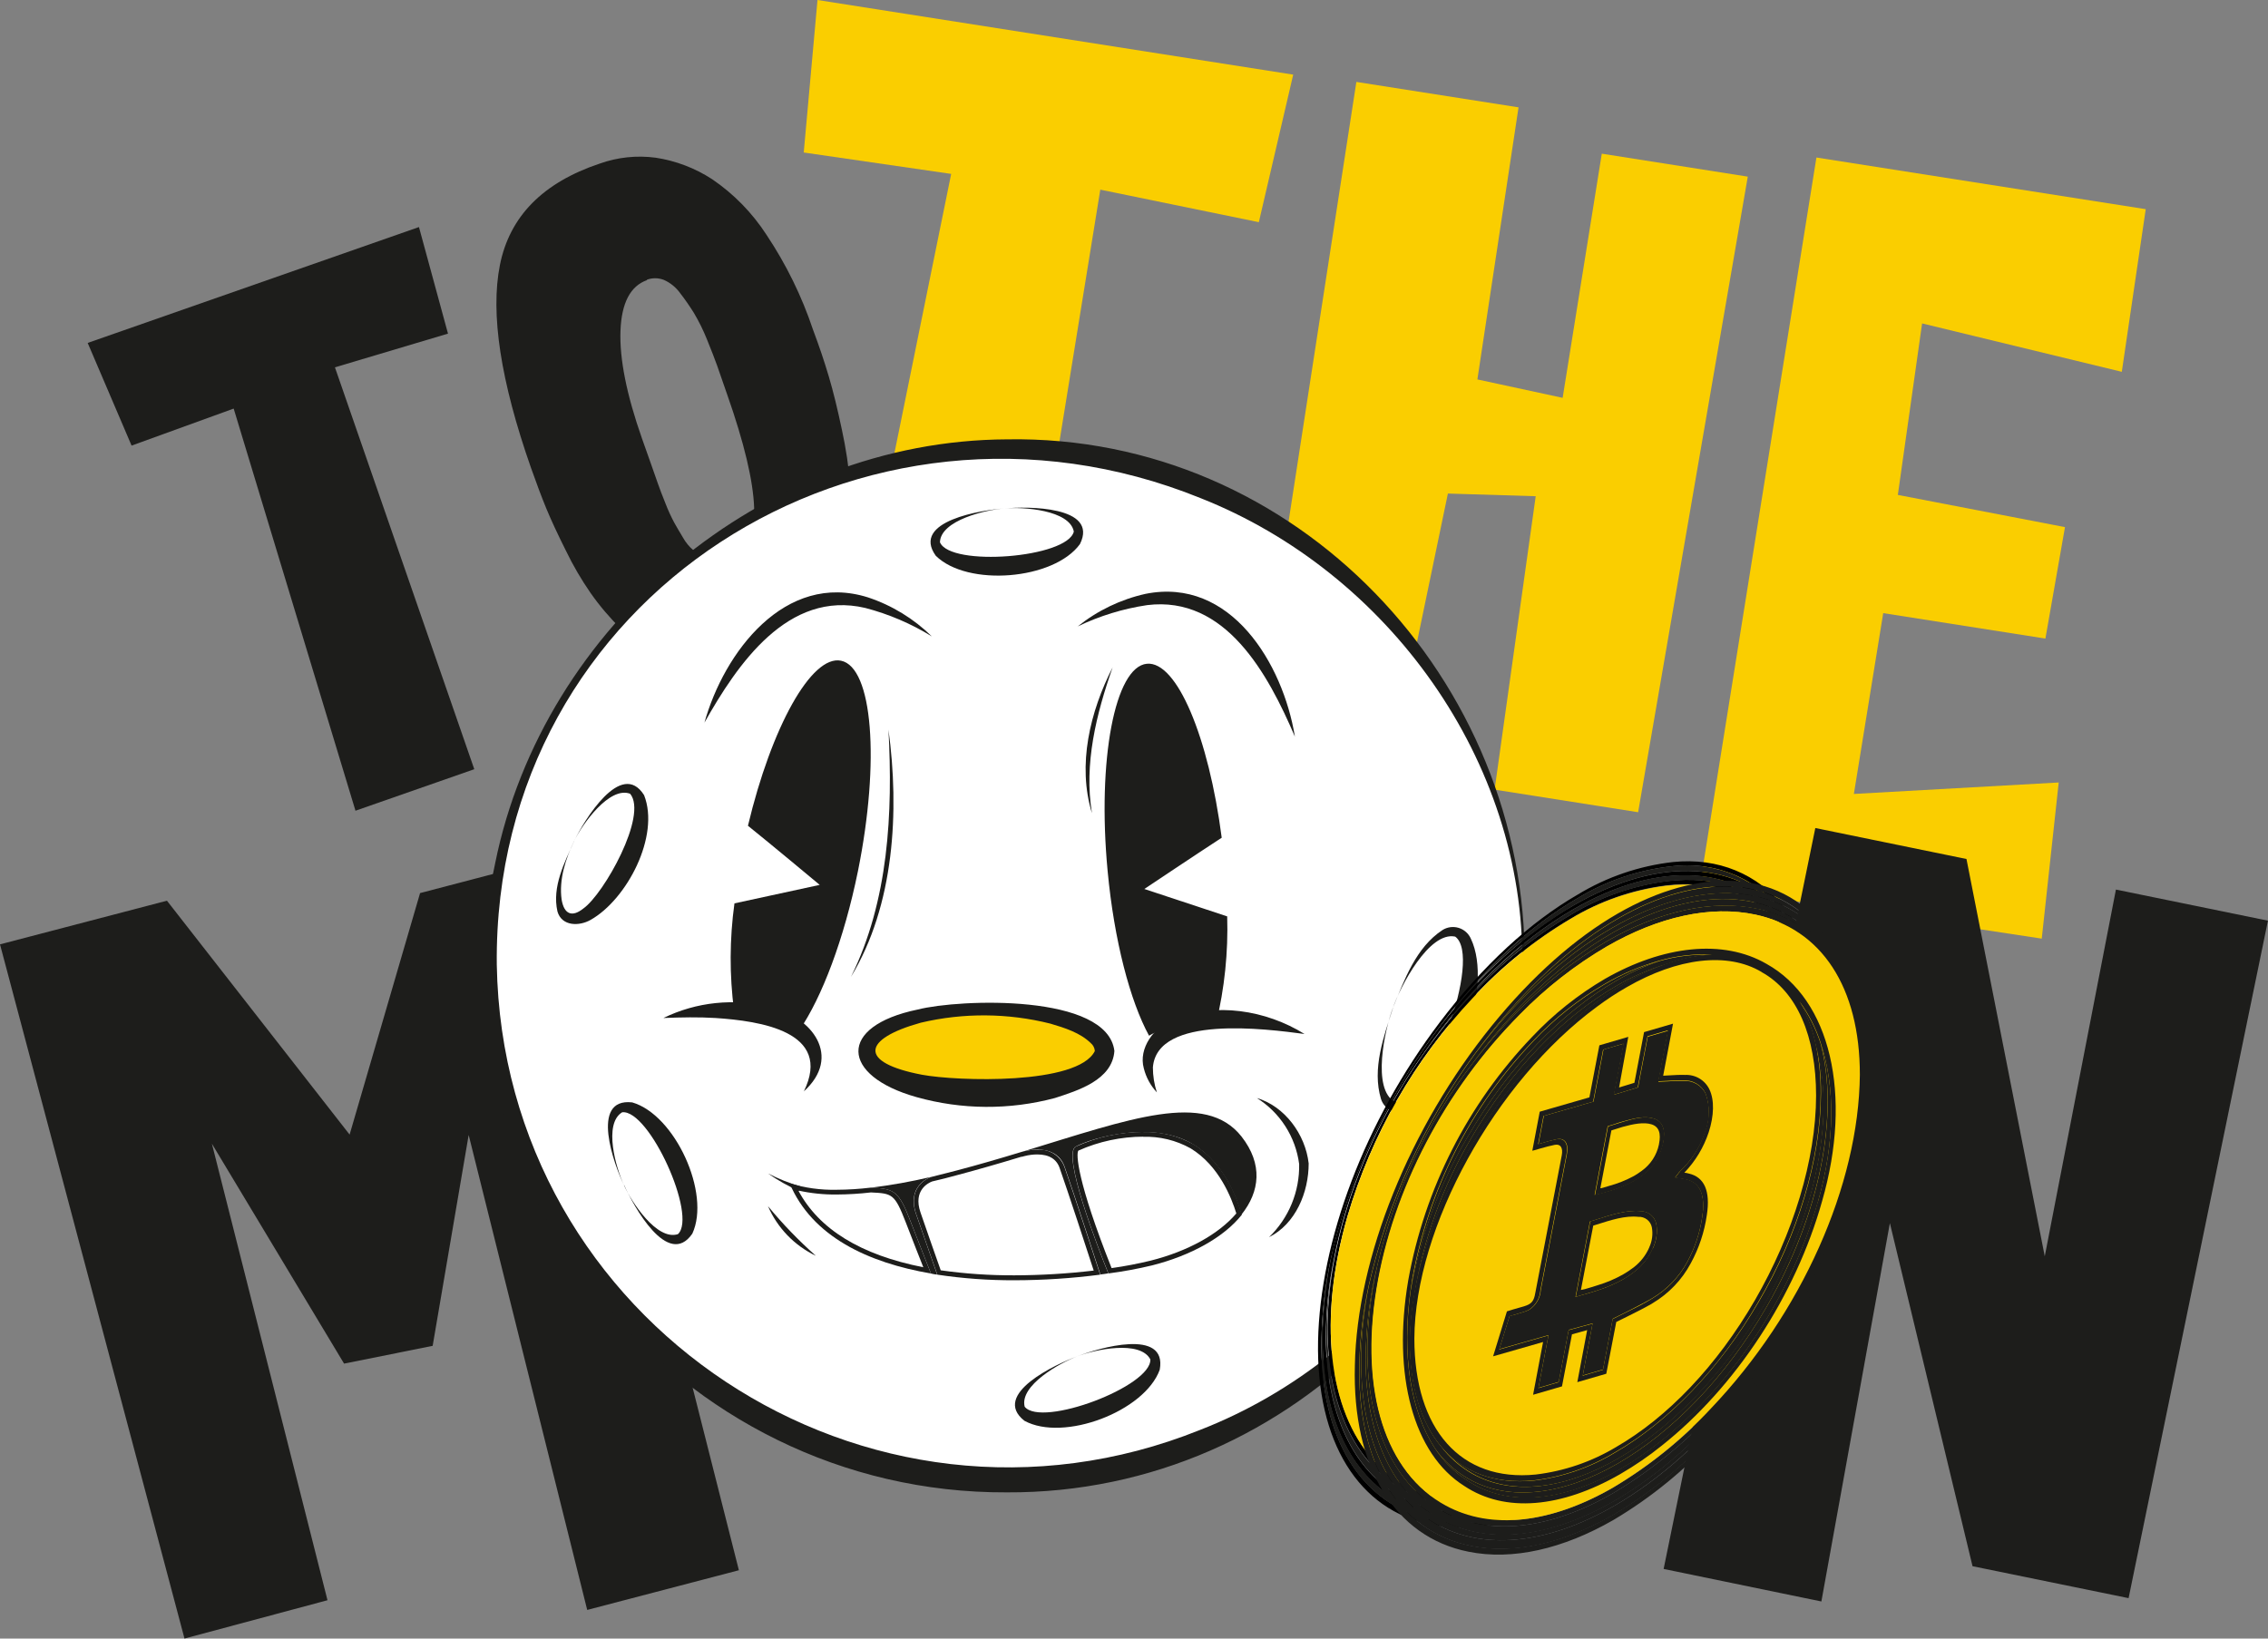 <svg width="292" height="211" viewBox="0 0 292 211" fill="none" xmlns="http://www.w3.org/2000/svg">
<rect x="0" y="0" width="292" height="211" fill="#808080" stroke="none"/>
<g clip-path="url(#clip0_155_1585)">
<path d="M105.251 0L166.498 9.61L162.072 28.611L141.662 24.422L129.642 98.559L107.687 95.107L122.461 22.394L103.479 19.638L105.251 0Z" fill="#FACE00"/>
<path d="M174.629 10.548L195.509 13.824L190.21 48.861L201.187 51.231L206.227 19.789L225.024 22.746L210.905 104.591L192.427 101.684L197.718 63.899L186.413 63.556L177.476 106.526L160.249 103.829L174.629 10.548Z" fill="#FACE00"/>
<path d="M218.834 114.192L233.86 20.283L276.26 26.935L273.177 47.88L247.467 41.647L244.343 63.731L265.862 67.879L263.342 82.23L242.461 78.954L238.682 102.237L265.055 100.762L262.871 120.869L218.834 114.192Z" fill="#FACE00"/>
<path d="M11.289 44.16L53.94 29.239L57.678 42.962L43.122 47.302L61.062 99.053L45.767 104.398L30.086 52.614L16.941 57.381L11.289 44.16Z" fill="#1D1D1B"/>
<path d="M77.198 21.071C79.51 20.244 81.987 19.983 84.421 20.308C87.006 20.702 89.477 21.642 91.669 23.065C94.472 24.97 96.863 27.417 98.7 30.261C101.222 34.043 103.23 38.142 104.671 42.451C105.453 44.529 106.133 46.54 106.712 48.5C107.292 50.461 107.846 52.731 108.392 55.337C108.916 57.745 109.281 60.186 109.484 62.642C109.662 64.982 109.614 67.333 109.341 69.663C109.109 71.885 108.543 74.06 107.662 76.114C106.787 78.063 105.5 79.801 103.89 81.208C102.096 82.788 99.986 83.97 97.7 84.677C95.446 85.445 93.066 85.781 90.687 85.665C88.663 85.569 86.672 85.115 84.807 84.325C83 83.508 81.356 82.372 79.952 80.973C78.508 79.561 77.198 78.019 76.038 76.365C74.84 74.635 73.778 72.815 72.864 70.92C71.805 68.803 70.965 66.996 70.344 65.499C69.731 64.008 69.075 62.257 68.37 60.263C64.45 49.092 63.115 40.379 64.363 34.124C65.612 27.868 69.89 23.517 77.198 21.071ZM83.312 36.067C81.162 36.821 80.02 39 79.885 42.602C79.751 46.205 80.672 50.821 82.649 56.451L83.682 59.367L84.706 62.282C84.933 62.936 85.261 63.798 85.698 64.879C86.018 65.708 86.388 66.516 86.806 67.3C87.109 67.845 87.487 68.49 87.948 69.253C88.289 69.86 88.736 70.402 89.267 70.853C89.687 71.154 90.157 71.464 90.695 71.783C91.2 72.087 91.786 72.23 92.375 72.193C93.044 72.135 93.702 71.988 94.332 71.758C98.252 70.283 98.016 63.301 93.626 50.813L93.442 50.285L92.316 47.042C92.031 46.247 91.602 45.141 91.014 43.691C90.543 42.516 89.981 41.379 89.334 40.29C88.782 39.403 88.185 38.544 87.545 37.718C87.013 36.987 86.298 36.409 85.471 36.042C84.764 35.768 83.981 35.762 83.27 36.025L83.312 36.067Z" fill="#1D1D1B"/>
<path d="M42.164 206.065L23.753 211L0 121.607L21.494 115.985L45.012 146.104L54.083 115.005L71.864 110.347L95.13 202.203L75.602 207.314L60.34 146.154L55.704 173.307L44.298 175.595L27.281 147.277L42.164 206.065Z" fill="#1D1D1B"/>
<path d="M234.499 206.225L214.189 202.036L233.718 106.627L253.179 110.615L263.258 161.779L272.421 114.552L291.992 118.557L274.051 205.797L253.96 201.684L243.318 157.506L234.499 206.225Z" fill="#1D1D1B"/>
<path d="M129.626 190.533C166.355 190.533 196.131 160.832 196.131 124.196C196.131 87.559 166.355 57.858 129.626 57.858C92.896 57.858 63.12 87.559 63.12 124.196C63.12 160.832 92.896 190.533 129.626 190.533Z" fill="white"/>
<path d="M195.988 124.196C196.282 97.998 178.728 73.693 154.563 64.142C111.139 46.548 63.465 76.776 63.96 124.196C64.716 170.333 111.626 201.374 154.513 184.132C178.719 174.707 196.249 150.36 195.988 124.196ZM196.291 124.196C196.618 160.967 166.893 192.359 129.626 192.175C87.084 192.376 54.637 152.605 63.759 111.126C69.957 80.529 98.196 56.711 129.642 56.577C166.91 55.923 196.61 87.575 196.307 124.196H196.291Z" fill="#1D1D1B"/>
<path d="M110.467 112.14C108.67 120.962 105.797 128.477 102.908 132.674C100.984 131.233 97.935 130.37 94.508 130.161C93.909 125.568 93.926 120.917 94.559 116.329L105.537 113.949C105.537 113.949 99.019 108.512 96.297 106.334C99.321 93.624 104.478 84.308 108.275 85.079C112.357 85.908 113.314 98.014 110.467 112.14Z" fill="#1D1D1B"/>
<path d="M103.487 140.558C107.284 132.8 97.784 131.468 92.131 131.091C89.948 130.957 87.739 130.998 85.412 131.091C89.661 129.02 94.508 128.515 99.094 129.666C104.596 130.906 108.451 136.076 103.47 140.558H103.487Z" fill="#1D1D1B"/>
<path d="M90.678 93.121C93.198 84.006 101.068 73.559 111.752 76.927C114.841 77.955 117.654 79.674 119.975 81.954C117.313 80.31 114.42 79.073 111.391 78.284C101.446 75.955 94.937 85.514 90.678 93.088V93.121Z" fill="#1D1D1B"/>
<path d="M114.389 93.959C115.817 104.465 115.145 116.58 109.56 125.796C114.415 115.993 114.961 104.692 114.389 93.959Z" fill="#1D1D1B"/>
<path d="M142.603 112.148C143.443 121.112 145.5 128.904 147.936 133.369C149.994 132.146 153.118 131.61 156.571 131.769C157.659 127.265 158.139 122.635 157.998 118.004L147.331 114.477C147.331 114.477 154.387 109.76 157.293 107.875C155.613 94.923 151.523 85.112 147.659 85.472C143.552 85.866 141.25 97.805 142.603 112.148Z" fill="#1D1D1B"/>
<path d="M167.909 133.143C163.08 132.507 148.978 130.63 148.432 137.45C148.432 138.542 148.604 139.628 148.944 140.667C148.131 139.795 147.553 138.731 147.264 137.575C146.542 134.97 148.608 132.238 150.968 131.308C156.453 128.996 163.021 130.085 167.943 133.143H167.909Z" fill="#1D1D1B"/>
<path d="M166.708 94.839C163.281 86.855 157.814 76.659 147.684 77.924C144.587 78.385 141.577 79.309 138.756 80.663C141.302 78.62 144.285 77.186 147.474 76.474C158.46 74.263 165.171 85.481 166.708 94.814V94.839Z" fill="#1D1D1B"/>
<path d="M143.249 85.942C141.149 91.923 139.537 98.358 140.587 104.717C138.672 98.5 140.352 91.597 143.249 85.942Z" fill="#1D1D1B"/>
<path d="M102.782 153.309C104.403 153.667 106.06 153.839 107.72 153.82C109.194 153.811 110.666 153.722 112.13 153.552C114.893 153.686 115.187 153.72 116.632 157.448C117.623 160.02 118.421 162.047 118.875 163.187C110.811 161.603 105.436 158.286 102.782 153.309ZM101.656 152.362C104.554 159.274 111.811 162.609 119.857 163.991C119.799 163.832 118.732 161.193 117.203 157.222C115.674 153.25 115.07 153.074 112.113 152.932C110.656 153.109 109.189 153.201 107.72 153.208C105.667 153.257 103.619 152.974 101.656 152.371V152.362Z" fill="#1D1D1B"/>
<path d="M133.54 148.659C135.068 148.659 136.059 149.254 136.454 150.486C137.445 153.292 140.032 161.201 140.813 163.614C137.426 164.013 134.019 164.217 130.608 164.226C127.433 164.24 124.261 164.024 121.117 163.58C121.075 163.455 121.016 163.304 120.958 163.128C120.47 161.746 119.454 158.872 118.513 156.132C117.522 153.25 119.563 152.304 120.017 152.136C121.042 151.901 122.15 151.625 123.318 151.298C125.838 150.628 128.45 149.882 131.482 148.961H131.566L131.91 148.869C132.443 148.733 132.99 148.662 133.54 148.659ZM133.54 148.048C132.94 148.055 132.343 148.128 131.759 148.265L131.331 148.391C128.744 149.179 126.022 149.975 123.158 150.729C121.999 151.03 120.907 151.307 119.866 151.566C119.563 151.675 116.733 152.79 117.959 156.342C119.185 159.894 120.613 163.932 120.68 164.142C123.972 164.635 127.297 164.876 130.625 164.862C134.31 164.855 137.991 164.614 141.645 164.142C141.645 164.142 138.235 153.652 137.051 150.293C136.802 149.585 136.323 148.981 135.689 148.577C135.056 148.173 134.305 147.992 133.557 148.064L133.54 148.048Z" fill="#1D1D1B"/>
<path d="M120.655 164.125C120.386 164.125 120.134 164.05 119.866 163.999C119.807 163.84 118.74 161.201 117.212 157.23C115.683 153.259 115.078 153.083 112.122 152.94C114.721 152.623 117.301 152.161 119.849 151.558C119.547 151.667 116.716 152.781 117.942 156.334C119.169 159.886 120.588 163.916 120.655 164.125Z" fill="#1D1D1B"/>
<path d="M159.829 156.417C159.317 154.532 157.696 149.841 153.614 147.361C148.44 144.227 140.587 146.523 138.495 147.646C136.689 148.609 141.334 160.648 142.695 163.983H142.644C142.334 164.033 142.006 164.083 141.67 164.117C141.67 164.117 138.26 153.627 137.076 150.268C136.101 147.486 132.969 147.972 131.801 148.257C145.525 144.068 155.159 140.449 159.838 146.347C162.626 149.916 162.206 153.443 159.829 156.417Z" fill="#1D1D1B"/>
<path d="M102.908 153.368C101.489 152.754 100.138 151.996 98.876 151.106C100.217 151.801 101.624 152.362 103.076 152.781L102.882 153.359L102.908 153.368Z" fill="#1D1D1B"/>
<path d="M147.138 146.389C149.288 146.315 151.418 146.831 153.295 147.88C156.965 150.117 158.569 154.289 159.174 156.258C156.906 158.922 152.908 161.134 148.154 162.332C146.492 162.737 144.81 163.059 143.115 163.296C138.646 152.036 138.52 148.542 138.84 148.165C141.482 146.985 144.344 146.374 147.239 146.372L147.138 146.389ZM147.239 145.76C144.229 145.762 141.253 146.405 138.512 147.646C136.706 148.609 141.351 160.648 142.712 163.983C144.605 163.737 146.483 163.39 148.339 162.944C153.278 161.695 157.578 159.341 159.888 156.417C159.376 154.532 157.755 149.841 153.673 147.361C151.699 146.254 149.46 145.706 147.197 145.777L147.239 145.76Z" fill="#1D1D1B"/>
<path d="M161.77 141.379C165.398 142.434 168.061 146.062 168.489 149.815C168.489 153.544 166.809 157.607 163.382 159.316C164.643 158.096 165.638 156.631 166.306 155.011C166.973 153.391 167.299 151.651 167.263 149.899C167.037 148.165 166.43 146.501 165.485 145.028C164.54 143.555 163.279 142.309 161.795 141.379H161.77Z" fill="#1D1D1B"/>
<path d="M98.876 155.32C100.761 157.608 102.822 159.745 105.041 161.712C102.28 160.393 100.091 158.123 98.876 155.32Z" fill="#1D1D1B"/>
<path d="M126.888 140.759C135.349 140.759 142.208 138.332 142.208 135.338C142.208 132.345 135.349 129.918 126.888 129.918C118.426 129.918 111.567 132.345 111.567 135.338C111.567 138.332 118.426 140.759 126.888 140.759Z" fill="#FACE00"/>
<path d="M143.476 135.338C143.207 139.083 138.772 140.432 135.816 141.395C129.975 142.953 123.821 142.913 118.001 141.278C108.216 138.53 107.788 132.146 118.144 130.001C123.545 128.627 142.586 127.932 143.476 135.338ZM140.956 135.338C140.944 135.143 140.891 134.952 140.801 134.777C140.712 134.603 140.587 134.449 140.435 134.324C139.083 132.992 137.076 132.356 135.22 131.811C129.755 130.44 124.039 130.4 118.555 131.694C110.996 133.797 110.475 136.829 118.698 138.396C123.183 139.234 138.764 139.753 140.956 135.347V135.338Z" fill="#1D1D1B"/>
<path d="M179.341 129.767C180.819 126.156 182.297 122.009 185.716 119.763C186.024 119.569 186.37 119.444 186.732 119.396C187.093 119.348 187.46 119.379 187.808 119.486C188.157 119.594 188.477 119.776 188.748 120.019C189.019 120.262 189.234 120.561 189.378 120.894C192.301 127.061 187.564 140.164 181.348 142.996C181.023 143.161 180.666 143.255 180.302 143.269C179.937 143.283 179.574 143.219 179.237 143.079C178.899 142.94 178.597 142.729 178.349 142.461C178.102 142.194 177.916 141.876 177.804 141.53C176.619 137.609 178.157 133.487 179.341 129.8V129.767ZM179.341 129.767C178.308 132.481 176.552 140.281 179.61 141.907C184.002 142.225 190.949 123.198 187.354 120.61C183.994 119.898 180.29 127.019 179.341 129.767Z" fill="#1D1D1B"/>
<path d="M80.33 152.605C79.104 150.092 75.87 141.328 81.397 141.957C86.907 143.549 91.543 153.686 89.133 158.864C86 163.413 81.523 155.253 80.372 152.63L80.33 152.605ZM80.33 152.605C81.288 154.775 84.58 159.81 87.285 158.922C89.805 156.576 83.581 142.837 80.104 143.23C77.651 144.713 79.314 150.444 80.33 152.605Z" fill="#1D1D1B"/>
<path d="M129.332 65.474C132.179 65.198 141.502 65.13 139.041 70.065C135.682 74.69 124.553 75.595 120.479 71.565C117.254 67.074 126.476 65.658 129.332 65.474ZM129.332 65.474C126.963 65.625 121.092 66.999 121.017 69.831C122.352 73.031 137.437 71.85 138.252 68.448C137.723 65.667 131.692 65.248 129.332 65.474Z" fill="#1D1D1B"/>
<path d="M73.939 108.261C75.182 105.688 79.986 97.713 82.926 102.396C84.984 107.632 80.742 115.801 76.038 118.457C74.569 119.294 72.326 119.294 71.772 117.376C71.049 114.209 72.67 111.076 73.939 108.277V108.261ZM73.939 108.261C72.805 110.59 71.948 113.287 72.309 115.851C72.628 117.728 73.645 118.163 75.115 116.982C77.735 115.13 83.438 104.993 81.128 102.212C78.466 101.215 74.972 106.132 73.939 108.261Z" fill="#1D1D1B"/>
<path d="M138.705 174.656C141.368 173.601 150.313 170.961 149.314 176.382C147.365 181.761 136.933 185.707 131.894 182.959C127.543 179.541 136.018 175.628 138.705 174.656ZM138.705 174.656C136.471 175.494 131.222 178.41 131.927 181.149C134.103 183.855 148.264 178.535 148.104 175.05C146.785 172.537 140.94 173.785 138.705 174.656Z" fill="#1D1D1B"/>
<path d="M202.607 116.58C213.971 110.037 224 111.009 229.82 117.845C231.395 119.955 232.589 122.322 233.348 124.841C232.502 122.428 231.176 120.211 229.451 118.323C223.714 111.578 213.811 110.623 202.573 117.083C195.425 121.196 188.823 127.706 183.507 135.33C178.818 141.814 175.275 149.051 173.033 156.727C172.523 158.52 172.101 160.28 171.765 162.005C171.065 165.342 170.707 168.742 170.698 172.151C170.757 192.359 185.153 200.536 202.783 190.382C214.693 183.52 225.083 170.023 230.551 155.755C231.8 152.715 232.814 149.584 233.583 146.389C232.751 150.285 231.594 154.105 230.123 157.808C224.394 171.506 214.29 184.257 202.783 190.884C184.909 201.173 170.32 192.878 170.27 172.394C170.284 168.384 170.763 164.389 171.697 160.489C174.364 150.144 179.079 140.436 185.565 131.937C190.587 125.528 196.383 120.149 202.607 116.58Z" fill="black"/>
<path d="M235.229 135.012C235.414 150.142 227.342 169.361 215.617 181.794C211.881 185.897 207.553 189.421 202.775 192.25C196.324 195.961 189.899 197.453 184.296 196.338C174.898 194.495 169.446 185.64 169.698 172.713C169.95 159.785 175.695 144.412 185.355 131.66C190.881 124.355 197.004 118.733 203.127 115.198C206.859 112.931 211.041 111.501 215.382 111.009C227.133 109.794 235.297 119.646 235.229 135.012ZM230.19 157.816C231.661 154.113 232.819 150.293 233.65 146.397C232.881 149.592 231.867 152.724 230.618 155.764C229.263 159.077 227.674 162.291 225.864 165.382C219.783 175.829 211.476 184.559 203.043 189.418C192.318 195.593 182.558 195.216 176.569 188.58C171.361 182.833 169.69 173.123 171.832 161.964C172.168 160.238 172.591 158.478 173.1 156.685C175.342 149.009 178.885 141.772 183.574 135.288C185.376 132.778 187.34 130.388 189.453 128.133C193.187 124.09 197.49 120.61 202.229 117.803C206.028 115.503 210.269 114.022 214.676 113.455C220.841 112.726 225.931 114.494 229.476 118.281C231.202 120.17 232.527 122.387 233.373 124.799C232.614 122.28 231.42 119.913 229.845 117.803C228.19 115.552 225.959 113.784 223.385 112.685C220.812 111.586 217.99 111.195 215.214 111.553C210.934 112.023 206.809 113.422 203.127 115.65C197.097 119.127 191.075 124.656 185.632 131.836C179.132 140.35 174.405 150.075 171.731 160.439C170.749 164.368 170.214 168.395 170.135 172.444C169.892 185.196 175.267 193.892 184.532 195.727C190.058 196.824 196.408 195.358 202.775 191.697C207.485 188.9 211.753 185.421 215.441 181.375C221.776 174.485 226.767 166.475 230.156 157.758L230.19 157.816ZM225.52 165.172C231.399 155.119 234.599 144.504 234.574 135.338C234.515 120.953 226.629 112.584 214.492 114.016C210.14 114.572 205.953 116.033 202.204 118.306C197.53 121.073 193.286 124.505 189.605 128.493C182.091 136.483 176.567 146.123 173.478 156.635C169.682 169.789 170.958 181.551 176.888 188.095C182.818 194.638 192.427 194.981 202.665 189.083C211.3 184.115 219.514 175.502 225.52 165.172Z" fill="black"/>
<path d="M170.732 172.135C170.741 168.725 171.098 165.326 171.798 161.989C169.656 173.148 171.328 182.858 176.535 188.606C182.524 195.216 192.284 195.593 202.666 189.619L203.01 189.418C211.409 184.559 219.75 175.829 225.831 165.382C227.642 162.283 229.23 159.061 230.585 155.739C225.117 169.981 214.727 183.503 202.817 190.365C185.187 200.519 170.79 192.342 170.732 172.135Z" fill="#1D1D1B"/>
<path d="M202.817 190.868C184.943 201.156 170.354 192.862 170.303 172.377C170.317 168.367 170.796 164.372 171.731 160.472C170.749 164.402 170.214 168.429 170.135 172.478C169.892 185.229 175.267 193.926 184.531 195.76C190.058 196.858 196.408 195.392 202.775 191.731C207.485 188.933 211.753 185.455 215.441 181.409C221.776 174.518 226.767 166.508 230.156 157.791C224.428 171.489 214.324 184.241 202.817 190.868Z" fill="#1D1D1B"/>
<path d="M229.82 117.828C228.17 115.576 225.944 113.807 223.375 112.703C220.807 111.599 217.989 111.202 215.214 111.553C210.934 112.023 206.809 113.422 203.127 115.65C197.097 119.127 191.075 124.656 185.632 131.836C190.267 125.721 196.028 120.543 202.607 116.58C213.971 110.02 224 110.992 229.82 117.828Z" fill="#1D1D1B"/>
<path d="M202.204 117.828C197.465 120.635 193.162 124.115 189.428 128.158C187.315 130.413 185.351 132.803 183.549 135.313C188.866 127.689 195.467 121.179 202.615 117.066C213.82 110.606 223.722 111.561 229.493 118.306C225.948 114.519 220.858 112.751 214.693 113.48C210.271 114.042 206.016 115.523 202.204 117.828Z" fill="#1D1D1B"/>
<path d="M202.204 118.331C205.955 116.067 210.142 114.614 214.492 114.067C226.629 112.634 234.516 121.004 234.574 135.389C234.574 144.554 231.383 155.161 225.52 165.223C219.515 175.553 211.3 184.165 202.968 188.966C192.427 195.032 182.81 194.663 176.888 188.128C170.967 181.593 169.682 169.822 173.478 156.669C176.567 146.157 182.092 136.517 189.605 128.527C193.285 124.535 197.529 121.101 202.204 118.331Z" fill="#FACE00"/>
<path d="M235.196 121.079C233.873 119.089 232.107 117.432 230.035 116.237C227.962 115.042 225.641 114.342 223.252 114.192C218.523 113.916 213.442 115.348 208.327 118.289C202.917 121.406 197.475 126.215 192.368 132.49C191.523 133.545 190.697 134.618 189.89 135.707C194.98 128.954 201.07 123.215 207.604 119.454C219.212 112.785 229.417 113.899 235.196 121.079Z" fill="#1D1D1B"/>
<path d="M207.621 119.454C219.212 112.751 229.417 113.899 235.196 121.079C236.544 123.063 237.581 125.242 238.27 127.538C237.475 125.449 236.305 123.521 234.818 121.85C229.157 114.678 219.078 113.522 207.621 120.115C200.952 123.961 194.753 129.893 189.638 136.871C183.709 144.592 179.51 153.491 177.325 162.969C176.346 166.925 175.841 170.983 175.821 175.058C175.88 195.224 190.243 203.384 207.831 193.255C219.464 186.553 229.669 173.508 235.187 159.609C236.72 156.033 237.926 152.326 238.791 148.534C238.086 152.219 237.086 155.841 235.801 159.366C230.181 173.609 219.758 187.014 207.831 193.909C189.924 204.222 175.301 195.92 175.242 175.385C175.249 172.076 175.584 168.776 176.241 165.533C178.698 154.761 183.35 144.609 189.907 135.707C194.997 128.954 201.086 123.215 207.621 119.454Z" fill="#1D1D1B"/>
<path d="M207.831 193.909C189.924 204.222 175.301 195.92 175.242 175.385C175.249 172.076 175.584 168.776 176.241 165.533C175.525 168.816 175.12 172.16 175.032 175.519C174.688 188.404 180.071 197.21 189.395 199.086C194.972 200.217 201.364 198.743 207.764 195.057C212.531 192.229 216.845 188.705 220.564 184.601C227.27 177.28 232.449 168.702 235.801 159.366C230.181 173.626 219.758 187.047 207.831 193.909Z" fill="#1D1D1B"/>
<path d="M206.865 121.213C202.703 123.663 198.887 126.655 195.518 130.11C193.414 132.235 191.45 134.494 189.638 136.871C194.753 129.893 200.952 123.961 207.621 120.115C219.078 113.522 229.157 114.678 234.818 121.85C232.575 119.395 229.607 117.716 226.343 117.057C220.455 115.792 213.635 117.317 206.865 121.213Z" fill="#1D1D1B"/>
<path d="M223.529 113.455C233.81 114.175 240.261 123.509 240.328 137.894C240.437 153.552 232.575 172.511 220.766 185.078C216.982 189.253 212.594 192.839 207.747 195.719C201.229 199.472 194.728 200.963 189.05 199.815C179.551 197.914 174.083 188.924 174.436 175.829C174.704 161.93 181.466 145.174 192.074 132.079C197.248 125.704 202.792 120.802 208.293 117.636C213.534 114.628 218.708 113.17 223.529 113.455ZM235.801 159.366C237.086 155.841 238.086 152.219 238.791 148.534C237.926 152.326 236.72 156.033 235.187 159.609C231.658 167.858 226.687 175.416 220.506 181.928C216.754 185.965 212.444 189.446 207.705 192.267C199.625 196.925 191.83 197.888 185.791 194.629C177.896 190.348 174.503 179.708 176.712 166.144C176.88 165.089 177.09 164.025 177.325 162.969C179.51 153.491 183.709 144.592 189.638 136.871C191.45 134.494 193.414 132.235 195.518 130.11C198.886 126.653 202.702 123.661 206.865 121.213C213.635 117.317 220.455 115.792 226.343 117.024C229.607 117.683 232.575 119.361 234.818 121.816C236.305 123.488 237.475 125.416 238.27 127.505C237.581 125.208 236.544 123.03 235.196 121.045C233.873 119.055 232.107 117.398 230.035 116.203C227.962 115.008 225.641 114.309 223.252 114.159C218.523 113.882 213.442 115.315 208.327 118.256C202.917 121.372 197.475 126.181 192.368 132.456C191.523 133.512 190.697 134.584 189.89 135.673C183.333 144.576 178.682 154.728 176.225 165.499C175.509 168.783 175.104 172.126 175.015 175.486C174.671 188.371 180.055 197.176 189.378 199.053C194.955 200.184 201.347 198.71 207.747 195.023C212.514 192.196 216.829 188.671 220.548 184.567C227.253 177.246 232.432 168.669 235.784 159.333L235.801 159.366ZM239.471 138.388C239.421 127.119 234.515 119.613 226.032 117.778C220.245 116.538 213.543 118.038 206.882 121.875C202.793 124.277 199.045 127.212 195.736 130.605C186.094 140.323 179.374 153.225 177.258 165.943C175.091 179.231 178.425 189.67 186.178 193.867C192.057 197.076 199.751 196.129 207.697 191.555C212.359 188.782 216.601 185.36 220.296 181.392C231.987 169.11 239.345 152.605 239.488 138.363" fill="#1D1D1B"/>
<path d="M177.325 162.969C177.09 164.025 176.88 165.089 176.712 166.144C174.503 179.666 177.896 190.306 185.791 194.63C191.831 197.889 199.625 196.925 207.705 192.267C212.444 189.446 216.754 185.965 220.506 181.928C226.683 175.428 231.654 167.885 235.187 159.651C229.644 173.55 219.464 186.595 207.831 193.297C190.243 203.426 175.914 195.266 175.822 175.1C175.838 171.011 176.342 166.939 177.325 162.969Z" fill="#1D1D1B"/>
<path d="M206.865 121.883C213.526 118.046 220.228 116.546 226.015 117.786C234.532 119.621 239.454 127.128 239.454 138.396C239.312 152.639 231.954 169.11 220.254 181.4C216.559 185.368 212.317 188.79 207.655 191.563C199.709 196.137 192.057 197.084 186.136 193.875C178.383 189.686 175.049 179.239 177.216 165.951C179.299 153.217 186.018 140.331 195.694 130.613C199.011 127.219 202.768 124.283 206.865 121.883Z" fill="#F9CD00"/>
<path d="M211.216 155.957C211.684 155.953 212.139 156.108 212.505 156.398C212.872 156.688 213.128 157.093 213.232 157.548C213.425 158.618 213.281 159.722 212.82 160.707C212.315 161.891 211.514 162.927 210.494 163.715C210.011 164.099 209.5 164.446 208.965 164.753C207.897 165.344 206.771 165.824 205.605 166.186C205.034 166.37 204.463 166.53 203.925 166.689L202.884 166.99L204.74 157.28L205.689 156.987C207.537 156.401 209.486 155.789 211.216 155.957ZM212.341 160.615C212.717 159.807 212.831 158.902 212.669 158.026C212.587 157.632 212.365 157.28 212.044 157.035C211.724 156.791 211.325 156.669 210.922 156.694C209.242 156.51 207.445 157.096 205.53 157.699L205.127 157.825L203.539 166.111L204.026 166.01C204.597 165.843 205.152 165.683 205.706 165.499C206.833 165.158 207.92 164.698 208.948 164.125C209.448 163.836 209.928 163.514 210.384 163.162C211.233 162.498 211.902 161.634 212.333 160.648" fill="#1D1D1B"/>
<path d="M212.971 144.043C214.091 144.417 214.483 145.47 214.147 147.201C213.804 148.884 212.842 150.378 211.451 151.39C211.11 151.646 210.754 151.881 210.384 152.094C209.304 152.681 208.16 153.142 206.974 153.468L206.748 153.535C206.496 153.611 206.252 153.678 205.992 153.736L205.353 153.904L207.033 145.057L207.873 144.797C208.287 144.657 208.691 144.532 209.083 144.42C210.536 143.984 211.846 143.674 212.971 144.043ZM213.585 147.352C213.879 145.92 213.585 145.082 212.619 144.78C211.653 144.479 210.326 144.722 208.931 145.107C208.545 145.216 208.15 145.342 207.747 145.476L207.461 145.568L206.042 153.007H206.143C206.395 152.94 206.63 152.882 206.874 152.806L207.1 152.731C208.237 152.428 209.334 151.992 210.368 151.432C210.71 151.233 211.041 151.015 211.359 150.779C212.504 149.965 213.299 148.751 213.585 147.377" fill="#1D1D1B"/>
<path d="M216.264 150.863C216.184 150.941 216.114 151.028 216.054 151.122L215.667 151.617L216.398 151.726C216.625 151.767 216.852 151.793 217.07 151.843C218.893 152.245 219.59 153.87 219.162 156.677C218.871 158.704 218.223 160.664 217.247 162.466C216.204 164.396 214.661 166.01 212.778 167.141L212.593 167.25C211.552 167.845 210.519 168.356 209.427 168.926L207.873 169.696L207.638 169.822L206.386 176.348L203.783 177.111L205.042 170.408L201.968 171.246L200.683 177.949L198.071 178.711L199.365 171.925L193.031 173.735L194.359 169.437L194.787 169.361C195.232 169.227 195.686 169.101 196.131 168.959C196.41 168.885 196.678 168.776 196.929 168.632C197.348 168.353 197.696 167.981 197.946 167.545C198.197 167.109 198.343 166.621 198.373 166.119L201.733 148.642C201.993 147.252 201.49 146.489 200.431 146.699C199.843 146.816 199.255 146.984 198.634 147.168L198.079 147.319L198.768 143.699L205.16 141.856L206.445 135.154L209.057 134.391L207.806 140.968L210.897 140.03L212.148 133.503L214.76 132.741L213.509 139.293H213.727L214.685 139.251C215.364 139.194 216.045 139.175 216.726 139.192C217.32 139.149 217.914 139.286 218.43 139.585C218.945 139.884 219.358 140.331 219.615 140.868C220.191 142.502 220.149 144.289 219.498 145.894C218.848 147.792 217.737 149.499 216.264 150.863ZM212.82 160.723C213.281 159.738 213.425 158.635 213.232 157.565C213.128 157.11 212.872 156.704 212.505 156.415C212.138 156.125 211.684 155.969 211.216 155.973C209.486 155.789 207.537 156.4 205.647 157.004L204.698 157.297L202.842 167.007L203.883 166.705C204.454 166.546 205.026 166.387 205.563 166.203C206.729 165.841 207.855 165.361 208.923 164.77C209.458 164.462 209.969 164.115 210.452 163.731C211.472 162.943 212.273 161.908 212.778 160.723H212.82ZM214.105 147.201C214.458 145.476 214.066 144.423 212.929 144.043C211.804 143.674 210.494 143.984 209.032 144.386C208.64 144.493 208.237 144.618 207.823 144.763L206.983 145.023L205.303 153.87L205.941 153.703C206.202 153.644 206.445 153.577 206.697 153.502L206.924 153.435C208.11 153.109 209.254 152.648 210.334 152.061C210.703 151.848 211.06 151.613 211.401 151.357C212.792 150.345 213.753 148.851 214.097 147.168" fill="#1D1D1B"/>
<path d="M219.985 145.827C219.34 147.767 218.27 149.539 216.852 151.013C217.037 151.013 217.23 151.072 217.406 151.114C219.439 151.566 220.228 153.368 219.75 156.476C219.436 158.649 218.737 160.748 217.683 162.676C216.552 164.792 214.865 166.561 212.803 167.795L212.619 167.912C211.56 168.515 210.51 169.035 209.402 169.587L208.091 170.233L206.806 176.901L203.077 177.982L204.345 171.28L202.388 171.824L201.103 178.527L197.382 179.608L198.667 172.813L192.234 174.656L194.014 168.867L194.854 168.607L196.198 168.222C196.432 168.156 196.657 168.063 196.87 167.945C197.366 167.661 197.559 167.225 197.71 166.27L201.07 148.802C201.263 147.796 200.91 147.269 200.154 147.428C199.583 147.537 199.003 147.704 198.39 147.872L197.55 148.115L197.282 148.182L198.239 143.155L204.631 141.312L205.916 134.609L209.637 133.52L208.453 140.038L210.426 139.435L211.67 132.909L215.399 131.819L214.13 138.522L214.87 138.48C215.592 138.438 216.272 138.396 216.953 138.421C217.605 138.39 218.251 138.552 218.811 138.887C219.37 139.223 219.817 139.717 220.094 140.306C220.732 141.655 220.69 143.674 219.985 145.827ZM216.281 150.854C217.744 149.468 218.838 147.741 219.464 145.827C220.115 144.222 220.157 142.435 219.582 140.801C219.325 140.264 218.912 139.817 218.396 139.518C217.881 139.219 217.287 139.082 216.692 139.125C216.011 139.108 215.33 139.127 214.651 139.184L213.694 139.226H213.475L214.727 132.674L212.115 133.436L210.846 140.038L207.755 140.977L209.007 134.4L206.395 135.162L205.11 141.865L198.718 143.708L198.029 147.327L198.583 147.176C199.205 146.992 199.793 146.824 200.381 146.707C201.439 146.498 201.943 147.26 201.683 148.651L198.323 166.127C198.293 166.629 198.147 167.117 197.896 167.553C197.646 167.989 197.297 168.361 196.878 168.641C196.628 168.784 196.36 168.894 196.08 168.968C195.635 169.11 195.182 169.236 194.737 169.37L194.35 169.479L193.023 173.777L199.356 171.967L198.063 178.753L200.675 177.991L201.96 171.288L205.034 170.45L203.774 177.153L206.378 176.39L207.629 169.864L207.865 169.738L209.419 168.968C210.51 168.44 211.544 167.929 212.585 167.292L212.77 167.183C214.652 166.052 216.196 164.438 217.238 162.508C218.215 160.706 218.863 158.746 219.153 156.719C219.59 153.912 218.884 152.287 217.062 151.885C216.843 151.835 216.617 151.809 216.39 151.767L215.659 151.659L216.046 151.164C216.105 151.07 216.176 150.983 216.255 150.905" fill="#1D1D1B"/>
<path d="M197.508 190.658C201.196 190.209 204.746 188.984 207.923 187.064C214.76 183.126 221.404 176.273 226.402 167.694C231.5 159.031 234.423 149.263 234.448 140.818C234.466 138.721 234.261 136.629 233.835 134.576C236.288 143.381 234.045 156.065 227.116 168.088C221.95 177.01 215.155 183.889 208.36 187.81C201.565 191.731 194.745 192.677 189.546 189.728C188.006 188.844 186.66 187.658 185.59 186.243C188.294 189.569 192.402 191.144 197.508 190.658Z" fill="#1D1D1B"/>
<path d="M208.117 126.273C201.162 130.278 194.224 137.316 188.95 146.422C185.349 152.528 182.874 159.227 181.642 166.203C181.709 165.706 181.785 165.211 181.869 164.72C183.929 153.181 189.355 142.503 197.466 134.023C200.157 131.17 203.242 128.715 206.63 126.734C208.828 125.445 211.182 124.439 213.635 123.743C211.718 124.406 209.869 125.253 208.117 126.273Z" fill="#1D1D1B"/>
<path d="M208.117 126.273C209.87 125.259 211.718 124.417 213.635 123.76C215.851 123.119 218.159 122.85 220.464 122.964C218.456 123.06 216.474 123.456 214.584 124.137C212.324 124.815 210.153 125.76 208.117 126.952C201.313 130.873 194.518 137.751 189.353 146.674C185.711 152.838 183.253 159.626 182.104 166.689C181.745 168.688 181.554 170.715 181.533 172.746C181.533 178.544 182.952 183.152 185.523 186.251C186.593 187.667 187.939 188.852 189.479 189.737C194.678 192.686 201.49 191.739 208.293 187.818C215.096 183.897 221.883 177.019 227.049 168.096C234.003 156.082 236.288 143.398 233.768 134.584C233.373 132.625 232.667 130.742 231.677 129.004C232.856 130.631 233.771 132.432 234.389 134.341C236.783 143.323 234.473 156.124 227.427 168.322C222.152 177.438 215.214 184.467 208.268 188.472C201.322 192.476 194.359 193.44 189.05 190.424C187.339 189.443 185.865 188.099 184.733 186.486C181.617 181.71 180.458 174.497 181.617 166.211C182.849 159.235 185.324 152.536 188.924 146.431C194.224 137.315 201.162 130.278 208.117 126.273Z" fill="#1D1D1B"/>
<path d="M227.435 124.12C235.666 128.695 238.547 140.968 234.591 154.675C231.181 166.831 223.47 178.602 213.946 186.159C212.267 187.511 210.486 188.732 208.621 189.812C201.002 194.202 193.745 194.839 188.513 191.345C181.987 187.24 179.223 177.103 181.306 164.879C183.419 153.086 188.97 142.175 197.265 133.512C200.017 130.591 203.173 128.077 206.638 126.047C214.105 121.774 221.833 120.878 227.435 124.12ZM234.053 154.742C236.262 147.101 236.288 139.904 234.415 134.308C233.796 132.398 232.881 130.597 231.702 128.971C232.692 130.708 233.398 132.592 233.793 134.551C234.219 136.604 234.425 138.696 234.406 140.792C234.406 149.17 231.458 159.006 226.36 167.669C221.404 176.248 214.76 183.101 207.881 187.039C204.704 188.959 201.154 190.184 197.466 190.633C192.36 191.144 188.227 189.544 185.481 186.21C182.91 183.11 181.491 178.502 181.491 172.704C181.512 170.673 181.703 168.647 182.062 166.647C184.431 153.125 193.905 137.584 205.504 129.055C206.755 128.117 208.059 127.253 209.41 126.466C211.043 125.518 212.761 124.724 214.542 124.095C216.432 123.414 218.414 123.019 220.421 122.922C218.117 122.808 215.809 123.077 213.593 123.718C211.14 124.414 208.786 125.419 206.588 126.709C203.2 128.69 200.115 131.145 197.424 133.998C189.313 142.478 183.887 153.155 181.827 164.695C181.743 165.192 181.667 165.686 181.6 166.178C180.441 174.464 181.6 181.677 184.716 186.452C185.792 188.139 187.225 189.569 188.916 190.641C194.039 194.043 201.137 193.44 208.595 189.15C210.424 188.086 212.17 186.888 213.82 185.564C223.143 178.158 230.702 166.638 234.037 154.733L234.053 154.742ZM226.805 125.167C222.421 122.553 216.012 123.333 209.444 127.119C208.117 127.878 206.837 128.718 205.614 129.633C192.502 139.268 182.171 158.026 182.096 172.361C182.096 184.09 188.084 190.843 197.718 189.879C201.373 189.444 204.894 188.242 208.049 186.352C214.676 182.532 221.043 175.896 225.948 167.418C230.853 158.939 233.801 149.346 233.818 141.102C233.818 133.395 231.349 127.698 226.813 125.184" fill="#1D1D1B"/>
<path d="M205.546 129.08C206.797 128.142 208.101 127.278 209.452 126.491C211.085 125.543 212.803 124.749 214.584 124.12C212.324 124.799 210.153 125.744 208.117 126.935C201.313 130.856 194.518 137.734 189.353 146.657C185.711 152.822 183.253 159.609 182.104 166.672C184.473 153.15 193.947 137.609 205.546 129.08Z" fill="#1D1D1B"/>
<path d="M234.415 134.333C236.288 139.929 236.262 147.126 234.053 154.767C230.694 166.672 223.134 178.225 213.836 185.598C212.187 186.921 210.441 188.12 208.612 189.184C201.154 193.473 194.056 194.076 188.933 190.675C187.242 189.602 185.808 188.172 184.733 186.486C185.865 188.099 187.339 189.443 189.05 190.424C194.359 193.44 201.313 192.476 208.268 188.472C215.222 184.467 222.152 177.438 227.426 168.322C234.499 156.149 236.783 143.314 234.415 134.333Z" fill="#1D1D1B"/>
</g>
<defs>
<clipPath id="clip0_155_1585">
<rect width="292" height="211" fill="white"/>
</clipPath>
</defs>
</svg>
